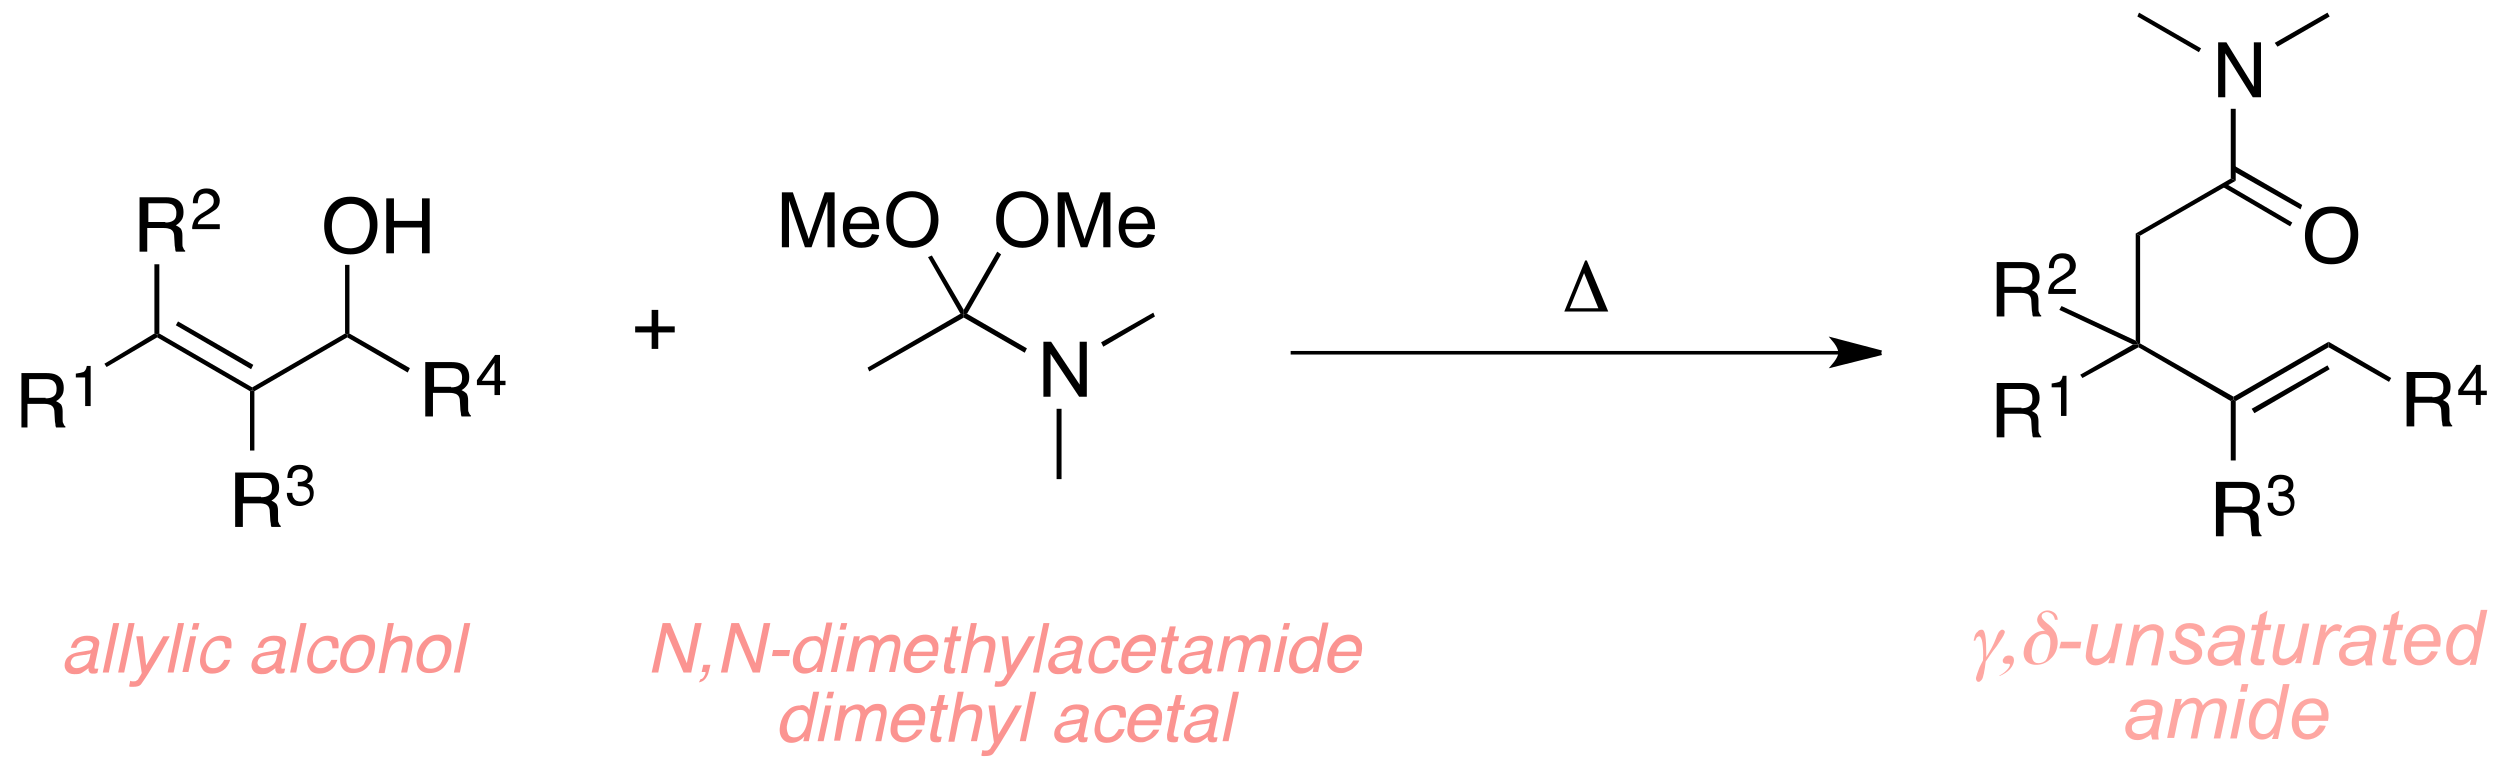 <?xml version="1.0" encoding="utf-8"?>
<!-- Generator: Adobe Illustrator 15.1.0, SVG Export Plug-In . SVG Version: 6.00 Build 0)  -->
<!DOCTYPE svg PUBLIC "-//W3C//DTD SVG 1.1//EN" "http://www.w3.org/Graphics/SVG/1.1/DTD/svg11.dtd">
<svg version="1.1" id="Layer_1" xmlns="http://www.w3.org/2000/svg" xmlns:xlink="http://www.w3.org/1999/xlink" x="0px" y="0px"
	 width="455px" height="139px" viewBox="0 0 455 139" style="enable-background:new 0 0 455 139;" xml:space="preserve">
<style type="text/css">
<![CDATA[
	.st0{clip-path:url(#SVGID_2_);}
	.st1{clip-path:url(#SVGID_4_);}
	.st2{fill:#FB9491;}
	.st3{fill:#FEA7A2;}
	.st4{clip-path:url(#SVGID_4_);fill:none;stroke:#000000;stroke-width:0.85;stroke-miterlimit:10;}
	.st5{clip-path:url(#SVGID_4_);fill:#FEA7A2;}
	.st6{clip-path:url(#SVGID_4_);fill:none;stroke:#000000;stroke-width:0.65;stroke-miterlimit:10;}
]]>
</style>
<g>
	<defs>
		<rect id="SVGID_1_" width="455" height="139"/>
	</defs>
	<clipPath id="SVGID_2_">
		<use xlink:href="#SVGID_1_"  style="overflow:visible;"/>
	</clipPath>
	<g class="st0">
		<defs>
			<rect id="SVGID_3_" width="455" height="139"/>
		</defs>
		<clipPath id="SVGID_4_">
			<use xlink:href="#SVGID_3_"  style="overflow:visible;"/>
		</clipPath>
		<g class="st1">
			<path class="st2" d="M16.1,118.4c0.3,0,0.5-0.1,0.6-0.3c0.1-0.1,0.1-0.2,0.2-0.4c0.1-0.4,0-0.6-0.2-0.8c-0.2-0.2-0.6-0.3-1.1-0.3
				c-0.6,0-1,0.2-1.3,0.5c-0.2,0.2-0.3,0.4-0.4,0.8h-1c0.2-0.8,0.6-1.4,1.1-1.7s1.2-0.5,1.8-0.5c0.8,0,1.4,0.1,1.8,0.4
				s0.6,0.7,0.4,1.4l-0.8,3.8c0,0.1,0,0.2,0,0.3c0,0.1,0.1,0.1,0.3,0.1c0,0,0.1,0,0.2,0s0.1,0,0.2,0l-0.2,0.8
				c-0.2,0-0.3,0.1-0.4,0.1c-0.1,0-0.2,0-0.4,0c-0.4,0-0.6-0.1-0.7-0.4c-0.1-0.1-0.1-0.3-0.1-0.6c-0.3,0.3-0.7,0.5-1.1,0.8
				s-0.9,0.3-1.5,0.3c-0.6,0-1.1-0.2-1.4-0.6c-0.3-0.4-0.4-0.8-0.3-1.4c0.1-0.6,0.4-1.1,0.9-1.4c0.4-0.3,1-0.5,1.6-0.6L16.1,118.4z
				 M13.9,121.6c0.4,0,0.8-0.1,1.2-0.3c0.7-0.3,1.1-0.8,1.2-1.5l0.2-0.9c-0.2,0.1-0.3,0.2-0.6,0.2c-0.2,0.1-0.4,0.1-0.6,0.1
				l-0.7,0.1c-0.4,0.1-0.7,0.1-1,0.2c-0.4,0.2-0.6,0.5-0.7,0.9c-0.1,0.3,0,0.6,0.2,0.8C13.3,121.5,13.6,121.6,13.9,121.6z"/>
			<path class="st2" d="M20.6,113.4h1.1l-1.9,9h-1.1L20.6,113.4z"/>
			<path class="st2" d="M23.4,113.4h1.1l-1.9,9h-1.1L23.4,113.4z"/>
			<path class="st2" d="M29.7,115.8h1.2c-0.2,0.4-0.8,1.4-1.6,2.9c-0.6,1.1-1.2,2-1.6,2.7c-1,1.7-1.7,2.7-2,3.1s-0.8,0.5-1.5,0.5
				c-0.2,0-0.3,0-0.4,0c-0.1,0-0.2,0-0.3-0.1l0.2-1c0.2,0.1,0.3,0.1,0.4,0.1c0.1,0,0.2,0,0.2,0c0.2,0,0.4,0,0.5-0.1s0.2-0.1,0.3-0.2
				c0,0,0.1-0.2,0.3-0.5c0.2-0.3,0.3-0.5,0.4-0.7l-1-6.7h1.2l0.6,5.3L29.7,115.8z"/>
			<path class="st2" d="M32.4,113.4h1.1l-1.9,9h-1.1L32.4,113.4z"/>
			<path class="st2" d="M34.6,115.8h1.1l-1.4,6.5h-1.1L34.6,115.8z M35.2,113.4h1.1l-0.3,1.2h-1.1L35.2,113.4z"/>
			<path class="st2" d="M42.1,118H41c0-0.4-0.1-0.7-0.2-1s-0.5-0.4-1-0.4c-0.7,0-1.3,0.3-1.7,1c-0.3,0.4-0.5,1-0.6,1.6
				c-0.1,0.7-0.1,1.2,0.1,1.7c0.2,0.4,0.6,0.7,1.2,0.7c0.5,0,0.8-0.1,1.2-0.4c0.3-0.3,0.6-0.7,0.8-1.1h1.1c-0.3,0.9-0.7,1.5-1.3,1.9
				c-0.6,0.4-1.2,0.6-2,0.6c-0.9,0-1.5-0.3-1.8-0.9c-0.4-0.6-0.5-1.4-0.3-2.3c0.2-1.1,0.7-2,1.4-2.7s1.5-1,2.3-1
				c0.7,0,1.3,0.2,1.7,0.5C42.1,116.5,42.2,117.1,42.1,118z"/>
			<path class="st2" d="M50.1,118.4c0.3,0,0.5-0.1,0.6-0.3c0.1-0.1,0.1-0.2,0.2-0.4c0.1-0.4,0-0.6-0.2-0.8c-0.2-0.2-0.6-0.3-1.1-0.3
				c-0.6,0-1,0.2-1.3,0.5c-0.2,0.2-0.3,0.4-0.4,0.8h-1c0.2-0.8,0.6-1.4,1.1-1.7s1.2-0.5,1.8-0.5c0.8,0,1.4,0.1,1.8,0.4
				s0.6,0.7,0.4,1.4l-0.8,3.8c0,0.1,0,0.2,0,0.3c0,0.1,0.1,0.1,0.3,0.1c0,0,0.1,0,0.2,0s0.1,0,0.2,0l-0.2,0.8
				c-0.2,0-0.3,0.1-0.4,0.1c-0.1,0-0.2,0-0.4,0c-0.4,0-0.6-0.1-0.7-0.4c-0.1-0.1-0.1-0.3-0.1-0.6c-0.3,0.3-0.7,0.5-1.1,0.8
				s-0.9,0.3-1.5,0.3c-0.6,0-1.1-0.2-1.4-0.6c-0.3-0.4-0.4-0.8-0.3-1.4c0.1-0.6,0.4-1.1,0.9-1.4c0.4-0.3,1-0.5,1.6-0.6L50.1,118.4z
				 M47.9,121.6c0.4,0,0.8-0.1,1.2-0.3c0.7-0.3,1.1-0.8,1.2-1.5l0.2-0.9c-0.2,0.1-0.3,0.2-0.6,0.2c-0.2,0.1-0.4,0.1-0.6,0.1
				l-0.7,0.1c-0.4,0.1-0.7,0.1-1,0.2c-0.4,0.2-0.6,0.5-0.7,0.9c-0.1,0.3,0,0.6,0.2,0.8C47.4,121.5,47.6,121.6,47.9,121.6z"/>
			<path class="st2" d="M54.7,113.4h1.1l-1.9,9h-1.1L54.7,113.4z"/>
			<path class="st2" d="M61.6,118h-1.1c0-0.4-0.1-0.7-0.2-1s-0.5-0.4-1-0.4c-0.7,0-1.3,0.3-1.7,1c-0.3,0.4-0.5,1-0.6,1.6
				c-0.1,0.7-0.1,1.2,0.1,1.7c0.2,0.4,0.6,0.7,1.2,0.7c0.5,0,0.8-0.1,1.2-0.4c0.3-0.3,0.6-0.7,0.8-1.1h1.1c-0.3,0.9-0.7,1.5-1.3,1.9
				c-0.6,0.4-1.2,0.6-2,0.6c-0.9,0-1.5-0.3-1.8-0.9c-0.4-0.6-0.5-1.4-0.3-2.3c0.2-1.1,0.7-2,1.4-2.7s1.5-1,2.3-1
				c0.7,0,1.3,0.2,1.7,0.5C61.5,116.5,61.7,117.1,61.6,118z"/>
			<path class="st2" d="M68.1,118.9c-0.2,1.1-0.7,1.9-1.3,2.6c-0.7,0.7-1.5,1-2.6,1c-0.9,0-1.5-0.3-1.9-0.9
				c-0.4-0.6-0.5-1.4-0.3-2.5c0.2-1.1,0.7-2,1.4-2.6c0.7-0.7,1.5-1,2.5-1c0.8,0,1.5,0.3,2,0.8S68.3,117.9,68.1,118.9z M67,119
				c0.1-0.6,0.1-1.1,0-1.5c-0.2-0.6-0.7-0.9-1.4-0.9c-0.7,0-1.2,0.3-1.6,0.8s-0.7,1.1-0.9,1.9c-0.1,0.7-0.1,1.3,0.1,1.7
				c0.2,0.5,0.6,0.7,1.3,0.7c0.7,0,1.3-0.3,1.7-0.8C66.5,120.3,66.8,119.6,67,119z"/>
			<path class="st2" d="M70.6,113.4h1.1l-0.7,3.3c0.3-0.3,0.6-0.6,0.9-0.7c0.4-0.2,0.9-0.3,1.4-0.3c0.9,0,1.5,0.3,1.7,1
				c0.1,0.4,0.1,0.9,0,1.5l-0.9,4.2h-1.1l0.9-4.1c0.1-0.5,0.1-0.8,0-1.1c-0.1-0.4-0.5-0.5-1-0.5c-0.5,0-0.9,0.2-1.3,0.5
				c-0.4,0.3-0.7,0.9-0.9,1.8l-0.7,3.5h-1.1L70.6,113.4z"/>
			<path class="st2" d="M82,118.9c-0.2,1.1-0.7,1.9-1.3,2.6c-0.7,0.7-1.5,1-2.6,1c-0.9,0-1.5-0.3-1.9-0.9c-0.4-0.6-0.5-1.4-0.3-2.5
				c0.2-1.1,0.7-2,1.4-2.6c0.7-0.7,1.5-1,2.5-1c0.8,0,1.5,0.3,2,0.8S82.2,117.9,82,118.9z M80.9,119c0.1-0.6,0.1-1.1,0-1.5
				c-0.2-0.6-0.7-0.9-1.4-0.9c-0.7,0-1.2,0.3-1.6,0.8s-0.7,1.1-0.9,1.9c-0.1,0.7-0.1,1.3,0.1,1.7c0.2,0.5,0.6,0.7,1.3,0.7
				c0.7,0,1.3-0.3,1.7-0.8C80.5,120.3,80.7,119.6,80.9,119z"/>
			<path class="st2" d="M84.5,113.4h1.1l-1.9,9h-1.1L84.5,113.4z"/>
		</g>
		<path class="st5" d="M360.9,120.2c0.1-1.3,0-2.4-0.1-3.2c-0.1-0.8-0.4-1.2-0.6-1.2c-0.1,0-0.3,0.1-0.4,0.2
			c-0.1,0.1-0.2,0.3-0.3,0.6h-0.3l0.1-0.4c0.1-0.6,0.3-1,0.6-1.2c0.2-0.3,0.5-0.4,0.8-0.4c0.6,0,0.8,1.5,0.8,4.4l0,0.6
			c0.7-1.1,1.3-2.2,1.8-3.5c0.1-0.2,0.1-0.3,0.1-0.3c0.2-0.4,0.3-0.7,0.5-0.9c0.2-0.2,0.3-0.3,0.5-0.3c0.2,0,0.3,0.1,0.4,0.2
			c0.1,0.1,0.1,0.3,0,0.5c-0.1,0.4-0.6,1.1-1.4,2.3c-0.9,1.1-1.5,2.1-2,2.8c-0.1,0.5-0.1,1-0.2,1.4c-0.1,0.4-0.1,0.8-0.2,1
			c-0.1,0.5-0.2,0.8-0.4,1s-0.3,0.3-0.5,0.3c-0.2,0-0.3-0.1-0.4-0.3c-0.1-0.2-0.1-0.4,0-0.7s0.2-0.7,0.4-1.2
			C360.3,121.3,360.6,120.8,360.9,120.2z"/>
		<g class="st1">
			<path class="st3" d="M363.8,123c0.6-0.3,1-0.6,1.4-1c0.3-0.3,0.5-0.6,0.6-0.9c0-0.1,0-0.2,0-0.2c0,0-0.1-0.1-0.2-0.1
				c0,0-0.1,0-0.2,0c-0.1,0-0.2,0-0.3,0c-0.2,0-0.4-0.1-0.5-0.2c-0.1-0.1-0.1-0.3-0.1-0.5c0.1-0.2,0.2-0.4,0.4-0.6
				c0.2-0.1,0.4-0.2,0.7-0.2c0.4,0,0.6,0.1,0.8,0.3c0.1,0.2,0.2,0.5,0.1,0.9c-0.1,0.5-0.4,1-0.8,1.4c-0.4,0.4-1,0.8-1.7,1.1
				L363.8,123z"/>
		</g>
		<path class="st5" d="M372.4,115l-0.1-0.1c-1.2-0.9-1.7-1.7-1.5-2.4c0.1-0.4,0.3-0.7,0.7-1c0.4-0.3,0.8-0.4,1.2-0.4
			c0.5,0,0.9,0.2,1.3,0.5c0.3,0.3,0.5,0.7,0.5,1.2H374c-0.1-0.4-0.2-0.7-0.5-1c-0.3-0.2-0.6-0.4-1-0.4c-0.2,0-0.4,0.1-0.6,0.2
			s-0.3,0.3-0.3,0.4c-0.1,0.4,0.2,0.8,0.8,1.3c0.2,0.2,0.4,0.3,0.5,0.4c0.7,0.6,1.2,1.2,1.4,1.9c0.2,0.7,0.3,1.4,0.1,2.2
			c-0.2,1-0.7,1.7-1.4,2.3c-0.7,0.6-1.5,0.9-2.4,0.9c-0.9,0-1.5-0.3-1.9-0.8c-0.4-0.6-0.5-1.3-0.3-2.2c0.2-0.9,0.7-1.7,1.4-2.3
			c0.7-0.6,1.4-0.9,2.3-0.9c0.1,0,0.1,0,0.2,0C372.3,115,372.4,115,372.4,115z M373,118.4c0.2-0.9,0.2-1.7,0.1-2.2
			c-0.2-0.6-0.6-0.8-1.1-0.8c-0.5,0-0.9,0.2-1.3,0.6c-0.4,0.4-0.6,1-0.8,1.7c-0.2,0.9-0.2,1.6,0,2.2c0.2,0.6,0.6,0.8,1.1,0.8
			c0.5,0,1-0.2,1.3-0.5S372.8,119.2,373,118.4z"/>
		<g class="st1">
			<path class="st3" d="M374.8,118l0.3-1.2h3.7l-0.2,1.2H374.8z"/>
			<path class="st3" d="M384.1,119.6c-0.9,1-1.8,1.5-2.7,1.5c-0.6,0-1-0.2-1.3-0.5c-0.3-0.3-0.5-0.7-0.5-1.2c0-0.3,0.1-0.8,0.2-1.6
				l0.9-4.2h1.2l-1,4.6c-0.1,0.4-0.1,0.7-0.1,0.9c0,0.3,0.1,0.5,0.2,0.6c0.2,0.2,0.4,0.2,0.7,0.2c0.3,0,0.7-0.1,1-0.3
				c0.3-0.2,0.6-0.4,0.8-0.7s0.4-0.6,0.6-1c0.1-0.2,0.2-0.7,0.3-1.3l0.7-3.1h1.2l-1.5,7.2h-1.1L384.1,119.6z"/>
			<path class="st3" d="M386.9,120.9l1.5-7.2h1.1l-0.3,1.3c0.5-0.5,0.9-0.9,1.4-1.1c0.4-0.2,0.9-0.3,1.3-0.3c0.6,0,1,0.2,1.4,0.5
				s0.5,0.7,0.5,1.3c0,0.3-0.1,0.7-0.2,1.3l-0.9,4.4h-1.2l1-4.6c0.1-0.4,0.1-0.8,0.1-1c0-0.2-0.1-0.4-0.2-0.6
				c-0.2-0.1-0.4-0.2-0.7-0.2c-0.6,0-1.2,0.2-1.7,0.7s-0.9,1.2-1.1,2.3l-0.7,3.4H386.9z"/>
			<path class="st3" d="M394.8,118.5l1.2-0.1c0,0.4,0.1,0.7,0.2,0.9c0.1,0.2,0.3,0.5,0.6,0.6c0.3,0.2,0.6,0.2,1,0.2
				c0.5,0,1-0.1,1.2-0.3c0.3-0.2,0.4-0.5,0.4-0.8c0-0.2-0.1-0.4-0.2-0.6c-0.2-0.2-0.6-0.4-1.2-0.7c-0.6-0.3-1.1-0.5-1.2-0.6
				c-0.3-0.2-0.5-0.4-0.7-0.7c-0.2-0.3-0.2-0.5-0.2-0.9c0-0.6,0.2-1.1,0.7-1.5c0.5-0.4,1.1-0.6,1.9-0.6c0.9,0,1.6,0.2,2.1,0.6
				c0.5,0.4,0.7,1,0.7,1.7l-1.2,0.1c0-0.4-0.2-0.8-0.5-1c-0.3-0.3-0.7-0.4-1.2-0.4c-0.4,0-0.8,0.1-1,0.3c-0.2,0.2-0.4,0.4-0.4,0.6
				c0,0.2,0.1,0.4,0.3,0.6c0.1,0.1,0.5,0.3,1.1,0.5c0.9,0.4,1.5,0.7,1.8,1c0.4,0.4,0.6,0.8,0.6,1.4c0,0.4-0.1,0.7-0.3,1.1
				c-0.2,0.3-0.6,0.6-1,0.8c-0.5,0.2-1,0.3-1.6,0.3c-0.8,0-1.5-0.2-2.1-0.6C395,120.1,394.8,119.4,394.8,118.5z"/>
			<path class="st3" d="M406.5,120.1c-0.4,0.4-0.8,0.6-1.2,0.8c-0.4,0.2-0.8,0.3-1.3,0.3c-0.7,0-1.2-0.2-1.6-0.6
				c-0.4-0.4-0.6-0.9-0.6-1.5c0-0.4,0.1-0.8,0.3-1.1c0.2-0.3,0.4-0.6,0.7-0.7c0.3-0.2,0.7-0.3,1.1-0.4c0.3-0.1,0.8-0.1,1.6-0.1
				c0.8,0,1.3-0.1,1.7-0.2c0.1-0.3,0.1-0.6,0.1-0.8c0-0.3-0.1-0.5-0.3-0.7c-0.3-0.2-0.7-0.3-1.2-0.3c-0.5,0-0.9,0.1-1.3,0.3
				s-0.6,0.6-0.7,1l-1.2-0.1c0.3-0.7,0.7-1.3,1.2-1.6c0.6-0.4,1.2-0.6,2.1-0.6c0.9,0,1.6,0.2,2.1,0.6c0.4,0.3,0.6,0.7,0.6,1.2
				c0,0.4-0.1,0.8-0.2,1.3l-0.4,1.8c-0.1,0.6-0.2,1-0.2,1.4c0,0.2,0,0.6,0.1,1h-1.2C406.6,120.7,406.5,120.4,406.5,120.1z
				 M406.9,117.3c-0.2,0.1-0.4,0.1-0.6,0.2c-0.2,0-0.5,0.1-1,0.1c-0.7,0.1-1.2,0.1-1.5,0.2c-0.3,0.1-0.5,0.3-0.7,0.5
				c-0.1,0.2-0.2,0.4-0.2,0.7c0,0.3,0.1,0.6,0.4,0.8c0.2,0.2,0.6,0.3,1,0.3c0.4,0,0.8-0.1,1.2-0.3s0.7-0.5,0.9-0.9
				S406.8,118,406.9,117.3z"/>
			<path class="st3" d="M412.2,120l-0.2,1c-0.3,0.1-0.6,0.1-0.9,0.1c-0.5,0-0.9-0.1-1.2-0.4c-0.2-0.2-0.3-0.4-0.3-0.7
				c0-0.2,0.1-0.5,0.2-1.1l0.9-4.2h-1l0.2-1h1l0.4-1.8l1.4-0.8l-0.5,2.6h1.2l-0.2,1H412l-0.8,4c-0.1,0.5-0.2,0.8-0.2,0.9
				c0,0.1,0,0.3,0.1,0.3c0.1,0.1,0.2,0.1,0.4,0.1C411.8,120,412,120,412.2,120z"/>
			<path class="st3" d="M418.1,119.6c-0.9,1-1.7,1.5-2.7,1.5c-0.6,0-1-0.2-1.3-0.5c-0.3-0.3-0.5-0.7-0.5-1.2c0-0.3,0.1-0.8,0.2-1.6
				l0.9-4.2h1.2l-1,4.6c-0.1,0.4-0.1,0.7-0.1,0.9c0,0.3,0.1,0.5,0.2,0.6c0.2,0.2,0.4,0.2,0.7,0.2c0.3,0,0.7-0.1,1-0.3
				c0.3-0.2,0.6-0.4,0.8-0.7c0.2-0.3,0.4-0.6,0.6-1c0.1-0.2,0.2-0.7,0.3-1.3l0.7-3.1h1.2l-1.5,7.2h-1.1L418.1,119.6z"/>
			<path class="st3" d="M420.9,120.9l1.5-7.2h1.1l-0.3,1.5c0.4-0.6,0.7-1,1.1-1.2c0.4-0.3,0.7-0.4,1.1-0.4c0.2,0,0.5,0.1,0.9,0.3
				l-0.5,1.1c-0.2-0.2-0.4-0.2-0.7-0.2c-0.4,0-0.9,0.2-1.3,0.7c-0.5,0.5-0.8,1.3-1.1,2.6l-0.6,2.9H420.9z"/>
			<path class="st3" d="M430.4,120.1c-0.4,0.4-0.8,0.6-1.2,0.8c-0.4,0.2-0.8,0.3-1.3,0.3c-0.7,0-1.2-0.2-1.6-0.6
				c-0.4-0.4-0.6-0.9-0.6-1.5c0-0.4,0.1-0.8,0.3-1.1c0.2-0.3,0.4-0.6,0.7-0.7c0.3-0.2,0.7-0.3,1.1-0.4c0.3-0.1,0.8-0.1,1.6-0.1
				c0.8,0,1.3-0.1,1.7-0.2c0.1-0.3,0.1-0.6,0.1-0.8c0-0.3-0.1-0.5-0.3-0.7c-0.3-0.2-0.7-0.3-1.2-0.3c-0.5,0-0.9,0.1-1.3,0.3
				s-0.6,0.6-0.7,1l-1.2-0.1c0.3-0.7,0.7-1.3,1.2-1.6c0.5-0.4,1.2-0.6,2.1-0.6c0.9,0,1.6,0.2,2.1,0.6c0.4,0.3,0.6,0.7,0.6,1.2
				c0,0.4-0.1,0.8-0.2,1.3l-0.4,1.8c-0.1,0.6-0.2,1-0.2,1.4c0,0.2,0,0.6,0.1,1h-1.2C430.5,120.7,430.5,120.4,430.4,120.1z
				 M430.9,117.3c-0.2,0.1-0.4,0.1-0.6,0.2c-0.2,0-0.5,0.1-1,0.1c-0.7,0.1-1.2,0.1-1.5,0.2c-0.3,0.1-0.5,0.3-0.7,0.5
				c-0.2,0.2-0.2,0.4-0.2,0.7c0,0.3,0.1,0.6,0.4,0.8s0.6,0.3,1,0.3c0.4,0,0.8-0.1,1.2-0.3c0.4-0.2,0.7-0.5,0.9-0.9
				C430.6,118.6,430.8,118,430.9,117.3z"/>
			<path class="st3" d="M436.2,120l-0.2,1c-0.3,0.1-0.6,0.1-0.9,0.1c-0.5,0-0.9-0.1-1.2-0.4c-0.2-0.2-0.3-0.4-0.3-0.7
				c0-0.2,0.1-0.5,0.2-1.1l0.9-4.2h-1l0.2-1h1l0.4-1.8l1.4-0.8l-0.5,2.6h1.2l-0.2,1h-1.2l-0.8,4c-0.1,0.5-0.2,0.8-0.2,0.9
				c0,0.1,0,0.3,0.1,0.3c0.1,0.1,0.2,0.1,0.4,0.1C435.7,120,436,120,436.2,120z"/>
			<path class="st3" d="M442.5,118.5l1.2,0.1c-0.2,0.6-0.6,1.2-1.2,1.7c-0.6,0.5-1.4,0.8-2.2,0.8c-0.5,0-1-0.1-1.5-0.4
				c-0.4-0.2-0.8-0.6-1-1.1c-0.2-0.5-0.3-1-0.3-1.6c0-0.8,0.2-1.6,0.5-2.3c0.4-0.7,0.8-1.3,1.4-1.6c0.6-0.4,1.2-0.5,1.9-0.5
				c0.9,0,1.5,0.3,2.1,0.8c0.5,0.5,0.8,1.3,0.8,2.2c0,0.4,0,0.7-0.1,1.1h-5.3c0,0.1,0,0.3,0,0.4c0,0.7,0.2,1.2,0.5,1.5
				c0.3,0.4,0.7,0.5,1.1,0.5c0.4,0,0.8-0.1,1.2-0.4C441.9,119.4,442.2,119,442.5,118.5z M438.9,116.7h4c0-0.1,0-0.2,0-0.3
				c0-0.6-0.2-1.1-0.5-1.4c-0.3-0.3-0.7-0.5-1.2-0.5c-0.5,0-1,0.2-1.4,0.5C439.4,115.4,439.1,116,438.9,116.7z"/>
			<path class="st3" d="M449.8,119.9c-0.7,0.8-1.4,1.2-2.2,1.2c-0.7,0-1.3-0.3-1.7-0.8s-0.7-1.2-0.7-2.2c0-0.9,0.2-1.7,0.5-2.4
				c0.4-0.7,0.8-1.3,1.4-1.6c0.5-0.4,1.1-0.5,1.6-0.5c0.9,0,1.6,0.4,2,1.3l0.8-3.9h1.2l-2.1,10h-1.1L449.8,119.9z M446.4,117.9
				c0,0.5,0,0.9,0.1,1.2c0.1,0.3,0.3,0.5,0.5,0.7s0.5,0.3,0.9,0.3c0.6,0,1.1-0.3,1.5-0.9c0.6-0.8,0.9-1.7,0.9-2.9
				c0-0.6-0.2-1-0.4-1.3c-0.3-0.3-0.7-0.5-1.1-0.5c-0.3,0-0.6,0.1-0.8,0.2c-0.2,0.1-0.5,0.4-0.7,0.7s-0.4,0.7-0.6,1.2
				C446.5,117.1,446.4,117.6,446.4,117.9z"/>
		</g>
		<g class="st1">
			<path class="st3" d="M391.5,133.6c-0.4,0.4-0.8,0.6-1.2,0.8c-0.4,0.2-0.8,0.3-1.3,0.3c-0.7,0-1.2-0.2-1.6-0.6
				c-0.4-0.4-0.6-0.9-0.6-1.5c0-0.4,0.1-0.8,0.3-1.1c0.2-0.3,0.4-0.6,0.7-0.7c0.3-0.2,0.7-0.3,1.1-0.4c0.3-0.1,0.8-0.1,1.6-0.1
				c0.8,0,1.3-0.1,1.7-0.2c0.1-0.3,0.1-0.6,0.1-0.8c0-0.3-0.1-0.5-0.3-0.7c-0.3-0.2-0.7-0.3-1.2-0.3c-0.5,0-0.9,0.1-1.3,0.3
				s-0.6,0.6-0.7,1l-1.2-0.1c0.3-0.7,0.7-1.3,1.2-1.6c0.5-0.4,1.2-0.6,2.1-0.6c0.9,0,1.6,0.2,2.1,0.6c0.4,0.3,0.6,0.7,0.6,1.2
				c0,0.4-0.1,0.8-0.2,1.3l-0.4,1.8c-0.1,0.6-0.2,1-0.2,1.4c0,0.2,0,0.6,0.1,1h-1.2C391.6,134.2,391.5,133.9,391.5,133.6z
				 M392,130.8c-0.2,0.1-0.4,0.1-0.6,0.2c-0.2,0-0.5,0.1-1,0.1c-0.7,0.1-1.2,0.1-1.5,0.2c-0.3,0.1-0.5,0.3-0.7,0.5
				c-0.2,0.2-0.2,0.4-0.2,0.7c0,0.3,0.1,0.6,0.4,0.8s0.6,0.3,1,0.3c0.4,0,0.8-0.1,1.2-0.3c0.4-0.2,0.7-0.5,0.9-0.9
				C391.7,132.1,391.8,131.5,392,130.8z"/>
			<path class="st3" d="M394.4,134.4l1.5-7.2h1.2l-0.3,1.2c0.5-0.5,0.9-0.9,1.2-1.1c0.4-0.2,0.8-0.3,1.2-0.3c0.4,0,0.8,0.1,1.1,0.4
				s0.5,0.6,0.6,1c0.4-0.5,0.8-0.8,1.2-1c0.4-0.2,0.8-0.3,1.3-0.3c0.6,0,1.1,0.1,1.4,0.4s0.5,0.7,0.5,1.2c0,0.2-0.1,0.6-0.2,1.1
				l-1,4.6h-1.2l1-4.8c0.1-0.4,0.1-0.7,0.1-0.8c0-0.2-0.1-0.4-0.2-0.6s-0.4-0.2-0.6-0.2c-0.4,0-0.7,0.1-1.1,0.3s-0.7,0.5-0.9,0.9
				c-0.2,0.4-0.4,0.9-0.6,1.7l-0.7,3.5h-1.2l1-4.9c0.1-0.3,0.1-0.6,0.1-0.7c0-0.2-0.1-0.4-0.2-0.6c-0.1-0.1-0.3-0.2-0.6-0.2
				c-0.3,0-0.7,0.1-1.1,0.3s-0.7,0.5-0.9,0.9c-0.2,0.4-0.4,1-0.6,1.7l-0.7,3.4H394.4z"/>
			<path class="st3" d="M405.9,134.4l1.5-7.2h1.2l-1.5,7.2H405.9z M407.7,125.9l0.3-1.4h1.2l-0.3,1.4H407.7z"/>
			<path class="st3" d="M413.9,133.4c-0.7,0.8-1.4,1.2-2.2,1.2c-0.7,0-1.3-0.3-1.7-0.8c-0.5-0.5-0.7-1.2-0.7-2.2
				c0-0.9,0.2-1.7,0.5-2.4c0.4-0.7,0.8-1.3,1.3-1.6c0.5-0.4,1.1-0.5,1.6-0.5c0.9,0,1.6,0.4,2,1.3l0.8-3.9h1.2l-2.1,10h-1.1
				L413.9,133.4z M410.5,131.4c0,0.5,0,0.9,0.1,1.2c0.1,0.3,0.3,0.5,0.5,0.7s0.5,0.3,0.9,0.3c0.6,0,1.1-0.3,1.5-0.9
				c0.6-0.8,0.9-1.7,0.9-2.9c0-0.6-0.1-1-0.4-1.3c-0.3-0.3-0.7-0.5-1.1-0.5c-0.3,0-0.6,0.1-0.8,0.2c-0.2,0.1-0.5,0.4-0.7,0.7
				c-0.2,0.3-0.4,0.7-0.6,1.2C410.6,130.6,410.5,131.1,410.5,131.4z"/>
			<path class="st3" d="M422.1,132l1.2,0.1c-0.2,0.6-0.6,1.2-1.2,1.7c-0.6,0.5-1.4,0.8-2.2,0.8c-0.5,0-1-0.1-1.5-0.4
				c-0.4-0.2-0.8-0.6-1-1.1c-0.2-0.5-0.3-1-0.3-1.6c0-0.8,0.2-1.6,0.5-2.3c0.4-0.7,0.8-1.3,1.4-1.6c0.6-0.4,1.2-0.5,1.9-0.5
				c0.9,0,1.5,0.3,2.1,0.8c0.5,0.5,0.8,1.3,0.8,2.2c0,0.4,0,0.7-0.1,1.1h-5.3c0,0.1,0,0.3,0,0.4c0,0.7,0.2,1.2,0.5,1.5
				c0.3,0.4,0.7,0.5,1.1,0.5c0.4,0,0.8-0.1,1.2-0.4C421.5,132.9,421.8,132.5,422.1,132z M418.5,130.2h4c0-0.1,0-0.2,0-0.3
				c0-0.6-0.2-1.1-0.5-1.4s-0.7-0.5-1.2-0.5c-0.5,0-1,0.2-1.4,0.5C419,128.9,418.7,129.5,418.5,130.2z"/>
		</g>
		<line class="st6" x1="335.1" y1="64.2" x2="234.9" y2="64.2"/>
		<path class="st1" d="M342.4,64.2l-8.4,2.1c0,0,1-1.2,1-2.1c0-1-1-2.2-1-2.2L342.4,64.2"/>
		<path class="st4" d="M342.4,64.2l-8.4,2.1c0,0,1-1.2,1-2.1c0-1-1-2.2-1-2.2L342.4,64.2"/>
		<g class="st1">
			<path d="M67.7,37.5c0.7,0.9,1,2,1,3.4c0,1.5-0.4,2.7-1.1,3.7c-0.9,1.2-2.2,1.7-3.8,1.7c-1.5,0-2.7-0.5-3.6-1.5
				c-0.8-1-1.2-2.2-1.2-3.7c0-1.3,0.3-2.5,1-3.5c0.9-1.2,2.1-1.8,3.8-1.8C65.5,35.8,66.8,36.4,67.7,37.5z M66.5,43.9
				c0.5-0.9,0.8-1.8,0.8-2.9c0-1.2-0.3-2.1-0.9-2.8c-0.6-0.7-1.5-1.1-2.5-1.1c-1,0-1.9,0.4-2.5,1.1c-0.7,0.7-1,1.8-1,3.1
				c0,1.1,0.3,2,0.8,2.8c0.6,0.8,1.5,1.1,2.7,1.1C65.1,45.1,65.9,44.7,66.5,43.9z"/>
			<path d="M70.3,36.1h1.4v4.1h5.1v-4.1h1.4v10h-1.4v-4.7h-5.1v4.7h-1.4V36.1z"/>
		</g>
		<polygon class="st1" points="45.9,70.5 45.9,71 45.5,71.2 28.6,61.4 28.6,60.9 29,60.7 		"/>
		<polygon class="st1" points="46.1,66.4 45.7,67.2 32,59.2 32.4,58.5 		"/>
		<polygon class="st1" points="62.8,48.2 63.6,48.2 63.6,60.7 63.2,60.9 62.8,60.7 		"/>
		<g class="st1">
			<path d="M428.2,39.3c0.7,0.9,1,2,1,3.4c0,1.5-0.4,2.7-1.1,3.7c-0.9,1.2-2.2,1.7-3.8,1.7c-1.5,0-2.7-0.5-3.6-1.5
				c-0.8-1-1.2-2.2-1.2-3.7c0-1.3,0.3-2.5,1-3.5c0.9-1.2,2.1-1.8,3.8-1.8C426.1,37.6,427.4,38.1,428.2,39.3z M427,45.6
				c0.5-0.9,0.8-1.8,0.8-2.9c0-1.2-0.3-2.1-0.9-2.8c-0.6-0.7-1.5-1.1-2.5-1.1c-1,0-1.9,0.4-2.5,1.1c-0.7,0.7-1,1.8-1,3.1
				c0,1.1,0.3,2,0.8,2.8c0.6,0.8,1.5,1.1,2.7,1.1C425.6,46.9,426.5,46.5,427,45.6z"/>
		</g>
		<polygon class="st1" points="389.5,62.5 389.2,62.7 388.7,62 388.7,42.5 389.5,42.9 		"/>
		<polygon class="st1" points="406.5,72.2 406.5,72.7 406,73 389.2,63.2 389.2,62.7 389.5,62.5 		"/>
		<polygon class="st1" points="423.8,62.2 423.8,63.2 406.9,73 406.5,72.7 406.5,72.2 		"/>
		<polygon class="st1" points="423.6,66.5 424,67.2 410.3,75.2 409.8,74.4 		"/>
		<polygon class="st1" points="404.5,34 404.9,33.3 417.2,40.5 416.8,41.2 		"/>
		<polygon class="st1" points="406.2,31 406.7,30.2 419,37.3 418.7,38.1 		"/>
		<polygon class="st1" points="62.8,60.7 63.2,60.9 63.2,61.4 46.3,71.2 45.9,71 45.9,70.5 		"/>
		<polygon class="st1" points="174.8,57.1 175.4,57.2 175.4,57.8 158.2,67.6 157.9,66.9 		"/>
		<g class="st1">
			<path d="M189.9,72.2v-10h1.4l5.2,7.8v-7.8h1.3v10h-1.4l-5.2-7.8v7.8H189.9z"/>
		</g>
		<polygon class="st1" points="186.9,63.4 186.5,64.2 175.4,57.8 175.4,57.2 176,57.1 		"/>
		<g class="st1">
			<path d="M142.3,44.9V35h2l2.4,7c0.2,0.7,0.4,1.1,0.5,1.5c0.1-0.4,0.3-0.9,0.5-1.6l2.4-6.9h1.8v10h-1.3v-8.3l-2.9,8.3h-1.2
				l-2.9-8.5v8.5H142.3z"/>
			<path d="M158.7,42.6l1.3,0.2c-0.2,0.7-0.6,1.3-1.1,1.7c-0.5,0.4-1.2,0.6-2.1,0.6c-1.1,0-1.9-0.3-2.5-1c-0.6-0.6-0.9-1.6-0.9-2.7
				c0-1.2,0.3-2.2,0.9-2.8c0.6-0.7,1.4-1,2.4-1c1,0,1.8,0.3,2.4,1s0.9,1.6,0.9,2.8c0,0.1,0,0.2,0,0.3h-5.4c0,0.8,0.3,1.4,0.7,1.8
				s0.9,0.6,1.5,0.6c0.4,0,0.8-0.1,1.1-0.4C158.3,43.5,158.5,43.1,158.7,42.6z M154.7,40.7h4c-0.1-0.6-0.2-1.1-0.5-1.4
				c-0.4-0.5-0.9-0.7-1.5-0.7c-0.6,0-1,0.2-1.4,0.6C155,39.5,154.8,40,154.7,40.7z"/>
			<path d="M161.3,40.1c0-1.7,0.4-2.9,1.3-3.9c0.9-0.9,2-1.4,3.4-1.4c0.9,0,1.7,0.2,2.5,0.7c0.7,0.4,1.3,1.1,1.7,1.8
				c0.4,0.8,0.6,1.7,0.6,2.7c0,1-0.2,1.9-0.6,2.7c-0.4,0.8-1,1.4-1.7,1.8c-0.7,0.4-1.6,0.6-2.4,0.6c-0.9,0-1.8-0.2-2.5-0.7
				c-0.7-0.5-1.3-1.1-1.7-1.9C161.5,41.8,161.3,41,161.3,40.1z M162.6,40.1c0,1.2,0.3,2.1,1,2.8c0.6,0.7,1.5,1,2.4,1
				c1,0,1.8-0.3,2.4-1c0.6-0.7,1-1.7,1-3c0-0.8-0.1-1.5-0.4-2.1c-0.3-0.6-0.7-1.1-1.2-1.4c-0.5-0.3-1.1-0.5-1.8-0.5
				c-0.9,0-1.7,0.3-2.4,1C163,37.6,162.6,38.6,162.6,40.1z"/>
		</g>
		<polygon class="st1" points="168.9,46.8 169.6,46.5 175.4,56.4 175.4,57.2 174.8,57.1 		"/>
		<g class="st1">
			<path d="M181.3,40.1c0-1.7,0.4-2.9,1.3-3.9c0.9-0.9,2-1.4,3.4-1.4c0.9,0,1.7,0.2,2.5,0.7c0.7,0.4,1.3,1.1,1.7,1.8
				c0.4,0.8,0.6,1.7,0.6,2.7c0,1-0.2,1.9-0.6,2.7c-0.4,0.8-1,1.4-1.7,1.8c-0.7,0.4-1.6,0.6-2.4,0.6c-0.9,0-1.8-0.2-2.5-0.7
				c-0.7-0.5-1.3-1.1-1.7-1.9C181.5,41.8,181.3,41,181.3,40.1z M182.7,40.1c0,1.2,0.3,2.1,1,2.8c0.6,0.7,1.5,1,2.4,1
				c1,0,1.8-0.3,2.4-1c0.6-0.7,1-1.7,1-3c0-0.8-0.1-1.5-0.4-2.1c-0.3-0.6-0.7-1.1-1.2-1.4c-0.5-0.3-1.1-0.5-1.8-0.5
				c-0.9,0-1.7,0.3-2.4,1C183,37.6,182.7,38.6,182.7,40.1z"/>
			<path d="M192.5,44.9V35h2l2.4,7c0.2,0.7,0.4,1.1,0.5,1.5c0.1-0.4,0.3-0.9,0.5-1.6l2.4-6.9h1.8v10h-1.3v-8.3l-2.9,8.3h-1.2
				l-2.9-8.5v8.5H192.5z"/>
			<path d="M208.9,42.6l1.3,0.2c-0.2,0.7-0.6,1.3-1.1,1.7c-0.5,0.4-1.2,0.6-2.1,0.6c-1.1,0-1.9-0.3-2.5-1c-0.6-0.6-0.9-1.6-0.9-2.7
				c0-1.2,0.3-2.2,0.9-2.8c0.6-0.7,1.4-1,2.4-1c1,0,1.8,0.3,2.4,1s0.9,1.6,0.9,2.8c0,0.1,0,0.2,0,0.3h-5.4c0,0.8,0.3,1.4,0.7,1.8
				s0.9,0.6,1.5,0.6c0.4,0,0.8-0.1,1.1-0.4C208.5,43.5,208.7,43.1,208.9,42.6z M204.9,40.7h4c-0.1-0.6-0.2-1.1-0.5-1.4
				c-0.4-0.5-0.9-0.7-1.5-0.7c-0.6,0-1,0.2-1.4,0.6C205.1,39.5,204.9,40,204.9,40.7z"/>
		</g>
		<polygon class="st1" points="181.5,45.8 182.2,46.3 176,57.1 175.4,57.2 175.4,56.4 		"/>
		<g class="st1">
			<path class="st2" d="M120.6,113.4h1.4l3,7.3l1.5-7.3h1.2l-1.9,9h-1.4l-3.1-7.3l-1.5,7.3h-1.2L120.6,113.4z"/>
			<path class="st2" d="M127.5,123.6c0.3,0,0.5-0.2,0.7-0.6c0.1-0.2,0.2-0.4,0.2-0.5c0,0,0-0.1,0-0.1s0,0,0-0.1h-0.7l0.3-1.3h1.3
				l-0.3,1.2c-0.1,0.5-0.3,0.9-0.6,1.3c-0.3,0.4-0.7,0.6-1.2,0.7L127.5,123.6z"/>
			<path class="st2" d="M133.1,113.4h1.4l3,7.3l1.5-7.3h1.2l-1.9,9H137l-3.1-7.3l-1.5,7.3h-1.2L133.1,113.4z"/>
			<path class="st2" d="M140.7,118.3h3.1l-0.2,1.1h-3.1L140.7,118.3z"/>
			<path class="st2" d="M149.2,116c0.2,0.1,0.3,0.3,0.5,0.6l0.7-3.3h1.1l-1.9,9h-1l0.2-0.9c-0.3,0.4-0.7,0.7-1.1,0.9
				c-0.4,0.2-0.8,0.3-1.3,0.3c-0.7,0-1.3-0.3-1.7-0.9s-0.5-1.4-0.3-2.4c0.2-1,0.6-1.8,1.3-2.5c0.6-0.7,1.4-1,2.3-1
				C148.5,115.7,148.9,115.8,149.2,116z M147,121.6c0.5,0,1-0.2,1.4-0.7c0.4-0.4,0.7-1.1,0.9-1.9c0.2-0.8,0.1-1.4-0.1-1.8
				c-0.3-0.4-0.6-0.6-1.1-0.6c-0.6,0-1,0.2-1.5,0.6c-0.4,0.4-0.7,1-0.9,1.9c-0.2,0.7-0.1,1.3,0.1,1.8
				C145.9,121.4,146.3,121.6,147,121.6z"/>
			<path class="st2" d="M152.6,115.8h1.1l-1.4,6.5h-1.1L152.6,115.8z M153.1,113.4h1.1l-0.3,1.2h-1.1L153.1,113.4z"/>
			<path class="st2" d="M155.4,115.8h1.1l-0.2,0.9c0.3-0.3,0.6-0.6,0.9-0.7c0.4-0.2,0.9-0.4,1.3-0.4c0.5,0,0.9,0.1,1.2,0.4
				c0.1,0.1,0.3,0.4,0.3,0.6c0.3-0.4,0.7-0.6,1-0.8s0.8-0.3,1.2-0.3c0.9,0,1.4,0.3,1.6,1c0.1,0.3,0.1,0.8,0,1.4l-0.9,4.4h-1.1l1-4.5
				c0.1-0.4,0-0.7-0.1-0.9c-0.2-0.2-0.4-0.2-0.7-0.2c-0.4,0-0.8,0.1-1.2,0.4c-0.4,0.3-0.6,0.8-0.8,1.4l-0.8,3.8h-1.1l0.9-4.3
				c0.1-0.4,0.1-0.8,0-1c-0.1-0.3-0.4-0.5-0.8-0.5c-0.4,0-0.8,0.2-1.2,0.5c-0.4,0.3-0.7,0.9-0.9,1.7l-0.7,3.5H154L155.4,115.8z"/>
			<path class="st2" d="M170.6,116.8c0.2,0.3,0.2,0.7,0.2,1.2c0,0.3-0.1,0.8-0.2,1.4h-4.8c-0.1,0.7-0.1,1.2,0.1,1.6
				c0.2,0.4,0.6,0.6,1.2,0.6c0.6,0,1.1-0.2,1.5-0.6c0.2-0.2,0.4-0.5,0.6-0.8h1.1c-0.1,0.2-0.2,0.5-0.5,0.8c-0.2,0.3-0.5,0.5-0.7,0.7
				c-0.4,0.3-0.9,0.5-1.4,0.7c-0.3,0.1-0.6,0.1-0.9,0.1c-0.8,0-1.4-0.3-1.9-0.9s-0.5-1.4-0.3-2.5c0.2-1,0.7-1.9,1.4-2.6
				c0.7-0.7,1.5-1,2.4-1c0.5,0,0.9,0.1,1.3,0.3S170.5,116.5,170.6,116.8z M169.7,118.6c0.1-0.5,0-0.9-0.1-1.1
				c-0.2-0.5-0.6-0.8-1.3-0.8c-0.5,0-1,0.2-1.4,0.5c-0.4,0.4-0.7,0.8-0.8,1.4H169.7z"/>
			<path class="st2" d="M173.3,114h1.1l-0.4,1.8h1l-0.2,0.9h-1L173,121c0,0.2,0,0.4,0.1,0.5c0.1,0,0.2,0.1,0.4,0.1
				c0.1,0,0.1,0,0.2,0s0.1,0,0.2,0l-0.2,0.9c-0.1,0-0.3,0.1-0.4,0.1c-0.1,0-0.3,0-0.4,0c-0.5,0-0.8-0.1-1-0.4
				c-0.1-0.3-0.1-0.6-0.1-1l0.9-4.3h-0.9l0.2-0.9h0.9L173.3,114z"/>
			<path class="st2" d="M176.7,113.4h1.1l-0.7,3.3c0.3-0.3,0.6-0.6,0.9-0.7c0.4-0.2,0.9-0.3,1.4-0.3c0.9,0,1.5,0.3,1.7,1
				c0.1,0.4,0.1,0.9,0,1.5l-0.9,4.2H179l0.9-4.1c0.1-0.5,0.1-0.8,0-1.1c-0.1-0.4-0.5-0.5-1-0.5c-0.5,0-0.9,0.2-1.3,0.5
				c-0.4,0.3-0.7,0.9-0.9,1.8l-0.7,3.5h-1.1L176.7,113.4z"/>
			<path class="st2" d="M187.2,115.8h1.2c-0.2,0.4-0.8,1.4-1.6,2.9c-0.6,1.1-1.2,2-1.6,2.7c-1,1.7-1.7,2.7-2,3.1s-0.8,0.5-1.5,0.5
				c-0.2,0-0.3,0-0.4,0c-0.1,0-0.2,0-0.3-0.1l0.2-1c0.2,0.1,0.3,0.1,0.4,0.1c0.1,0,0.2,0,0.2,0c0.2,0,0.4,0,0.5-0.1s0.2-0.1,0.3-0.2
				c0,0,0.1-0.2,0.3-0.5c0.2-0.3,0.3-0.5,0.4-0.7l-1-6.7h1.2l0.6,5.3L187.2,115.8z"/>
			<path class="st2" d="M189.9,113.4h1.1l-1.9,9H188L189.9,113.4z"/>
			<path class="st2" d="M195.1,118.4c0.3,0,0.5-0.1,0.6-0.3c0.1-0.1,0.1-0.2,0.2-0.4c0.1-0.4,0-0.6-0.2-0.8s-0.6-0.3-1.1-0.3
				c-0.6,0-1,0.2-1.3,0.5c-0.2,0.2-0.3,0.4-0.4,0.8h-1c0.2-0.8,0.6-1.4,1.1-1.7s1.2-0.5,1.8-0.5c0.8,0,1.4,0.1,1.8,0.4
				s0.6,0.7,0.4,1.4l-0.8,3.8c0,0.1,0,0.2,0,0.3c0,0.1,0.1,0.1,0.3,0.1c0,0,0.1,0,0.2,0s0.1,0,0.2,0l-0.2,0.8
				c-0.2,0-0.3,0.1-0.4,0.1c-0.1,0-0.2,0-0.4,0c-0.4,0-0.6-0.1-0.7-0.4c-0.1-0.1-0.1-0.3-0.1-0.6c-0.3,0.3-0.7,0.5-1.1,0.8
				s-0.9,0.3-1.5,0.3c-0.6,0-1.1-0.2-1.4-0.6c-0.3-0.4-0.4-0.8-0.3-1.4c0.1-0.6,0.4-1.1,0.9-1.4c0.4-0.3,1-0.5,1.6-0.6L195.1,118.4z
				 M193,121.6c0.4,0,0.8-0.1,1.2-0.3c0.7-0.3,1.1-0.8,1.2-1.5l0.2-0.9c-0.2,0.1-0.3,0.2-0.6,0.2c-0.2,0.1-0.4,0.1-0.6,0.1l-0.7,0.1
				c-0.4,0.1-0.7,0.1-1,0.2c-0.4,0.2-0.6,0.5-0.7,0.9c-0.1,0.3,0,0.6,0.2,0.8C192.4,121.5,192.6,121.6,193,121.6z"/>
			<path class="st2" d="M203.8,118h-1.1c0-0.4-0.1-0.7-0.2-1s-0.5-0.4-1-0.4c-0.7,0-1.3,0.3-1.7,1c-0.3,0.4-0.5,1-0.6,1.6
				c-0.1,0.7-0.1,1.2,0.1,1.7c0.2,0.4,0.6,0.7,1.2,0.7c0.5,0,0.8-0.1,1.2-0.4c0.3-0.3,0.6-0.7,0.8-1.1h1.1c-0.3,0.9-0.7,1.5-1.3,1.9
				c-0.6,0.4-1.2,0.6-2,0.6c-0.9,0-1.5-0.3-1.8-0.9c-0.4-0.6-0.5-1.4-0.3-2.3c0.2-1.1,0.7-2,1.4-2.7s1.5-1,2.3-1
				c0.7,0,1.3,0.2,1.7,0.5C203.8,116.5,203.9,117.1,203.8,118z"/>
			<path class="st2" d="M210.2,116.8c0.2,0.3,0.2,0.7,0.2,1.2c0,0.3-0.1,0.8-0.2,1.4h-4.8c-0.1,0.7-0.1,1.2,0.1,1.6
				c0.2,0.4,0.6,0.6,1.2,0.6c0.6,0,1.1-0.2,1.5-0.6c0.2-0.2,0.4-0.5,0.6-0.8h1.1c-0.1,0.2-0.2,0.5-0.5,0.8c-0.2,0.3-0.5,0.5-0.7,0.7
				c-0.4,0.3-0.9,0.5-1.4,0.7c-0.3,0.1-0.6,0.1-0.9,0.1c-0.8,0-1.4-0.3-1.9-0.9s-0.5-1.4-0.3-2.5c0.2-1,0.7-1.9,1.4-2.6
				c0.7-0.7,1.5-1,2.4-1c0.5,0,0.9,0.1,1.3,0.3S210.1,116.5,210.2,116.8z M209.3,118.6c0.1-0.5,0-0.9-0.1-1.1
				c-0.2-0.5-0.6-0.8-1.3-0.8c-0.5,0-1,0.2-1.4,0.5c-0.4,0.4-0.7,0.8-0.8,1.4H209.3z"/>
			<path class="st2" d="M212.9,114h1.1l-0.4,1.8h1l-0.2,0.9h-1l-0.9,4.3c0,0.2,0,0.4,0.1,0.5c0.1,0,0.2,0.1,0.4,0.1
				c0.1,0,0.1,0,0.2,0s0.1,0,0.2,0l-0.2,0.9c-0.1,0-0.3,0.1-0.4,0.1c-0.1,0-0.3,0-0.4,0c-0.5,0-0.8-0.1-1-0.4
				c-0.1-0.3-0.1-0.6-0.1-1l0.9-4.3h-0.9l0.2-0.9h0.9L212.9,114z"/>
			<path class="st2" d="M218.8,118.4c0.3,0,0.5-0.1,0.6-0.3c0.1-0.1,0.1-0.2,0.2-0.4c0.1-0.4,0-0.6-0.2-0.8s-0.6-0.3-1.1-0.3
				c-0.6,0-1,0.2-1.3,0.5c-0.2,0.2-0.3,0.4-0.4,0.8h-1c0.2-0.8,0.6-1.4,1.1-1.7s1.2-0.5,1.8-0.5c0.8,0,1.4,0.1,1.8,0.4
				s0.6,0.7,0.4,1.4l-0.8,3.8c0,0.1,0,0.2,0,0.3c0,0.1,0.1,0.1,0.3,0.1c0,0,0.1,0,0.2,0s0.1,0,0.2,0l-0.2,0.8
				c-0.2,0-0.3,0.1-0.4,0.1c-0.1,0-0.2,0-0.4,0c-0.4,0-0.6-0.1-0.7-0.4c-0.1-0.1-0.1-0.3-0.1-0.6c-0.3,0.3-0.7,0.5-1.1,0.8
				s-0.9,0.3-1.5,0.3c-0.6,0-1.1-0.2-1.4-0.6c-0.3-0.4-0.4-0.8-0.3-1.4c0.1-0.6,0.4-1.1,0.9-1.4c0.4-0.3,1-0.5,1.6-0.6L218.8,118.4z
				 M216.6,121.6c0.4,0,0.8-0.1,1.2-0.3c0.7-0.3,1.1-0.8,1.2-1.5l0.2-0.9c-0.2,0.1-0.3,0.2-0.6,0.2c-0.2,0.1-0.4,0.1-0.6,0.1
				l-0.7,0.1c-0.4,0.1-0.7,0.1-1,0.2c-0.4,0.2-0.6,0.5-0.7,0.9c-0.1,0.3,0,0.6,0.2,0.8C216,121.5,216.3,121.6,216.6,121.6z"/>
			<path class="st2" d="M222.8,115.8h1.1l-0.2,0.9c0.3-0.3,0.6-0.6,0.9-0.7c0.4-0.2,0.9-0.4,1.3-0.4c0.5,0,0.9,0.1,1.2,0.4
				c0.1,0.1,0.3,0.4,0.3,0.6c0.3-0.4,0.7-0.6,1-0.8s0.8-0.3,1.2-0.3c0.9,0,1.4,0.3,1.6,1c0.1,0.3,0.1,0.8,0,1.4l-0.9,4.4H229l1-4.5
				c0.1-0.4,0-0.7-0.1-0.9c-0.2-0.2-0.4-0.2-0.7-0.2c-0.4,0-0.8,0.1-1.2,0.4c-0.4,0.3-0.6,0.8-0.8,1.4l-0.8,3.8h-1.1l0.9-4.3
				c0.1-0.4,0.1-0.8,0-1c-0.1-0.3-0.4-0.5-0.8-0.5c-0.4,0-0.8,0.2-1.2,0.5c-0.4,0.3-0.7,0.9-0.9,1.7l-0.7,3.5h-1.1L222.8,115.8z"/>
			<path class="st2" d="M233.2,115.8h1.1l-1.4,6.5h-1.1L233.2,115.8z M233.7,113.4h1.1l-0.3,1.2h-1.1L233.7,113.4z"/>
			<path class="st2" d="M239.5,116c0.2,0.1,0.3,0.3,0.5,0.6l0.7-3.3h1.1l-1.9,9h-1l0.2-0.9c-0.3,0.4-0.7,0.7-1.1,0.9
				c-0.4,0.2-0.8,0.3-1.3,0.3c-0.7,0-1.3-0.3-1.7-0.9s-0.5-1.4-0.3-2.4c0.2-1,0.6-1.8,1.3-2.5c0.6-0.7,1.4-1,2.3-1
				C238.8,115.7,239.2,115.8,239.5,116z M237.3,121.6c0.5,0,1-0.2,1.4-0.7c0.4-0.4,0.7-1.1,0.9-1.9c0.2-0.8,0.1-1.4-0.1-1.8
				c-0.3-0.4-0.6-0.6-1.1-0.6c-0.6,0-1,0.2-1.5,0.6c-0.4,0.4-0.7,1-0.9,1.9c-0.2,0.7-0.1,1.3,0.1,1.8
				C236.2,121.4,236.6,121.6,237.3,121.6z"/>
			<path class="st2" d="M247.7,116.8c0.2,0.3,0.2,0.7,0.2,1.2c0,0.3-0.1,0.8-0.2,1.4h-4.8c-0.1,0.7-0.1,1.2,0.1,1.6
				c0.2,0.4,0.6,0.6,1.2,0.6c0.6,0,1.1-0.2,1.5-0.6c0.2-0.2,0.4-0.5,0.6-0.8h1.1c-0.1,0.2-0.2,0.5-0.5,0.8s-0.5,0.5-0.7,0.7
				c-0.4,0.3-0.9,0.5-1.4,0.7c-0.3,0.1-0.6,0.1-0.9,0.1c-0.8,0-1.4-0.3-1.9-0.9s-0.5-1.4-0.3-2.5c0.2-1,0.7-1.9,1.4-2.6
				c0.7-0.7,1.5-1,2.4-1c0.5,0,0.9,0.1,1.3,0.3S247.6,116.5,247.7,116.8z M246.8,118.6c0.1-0.5,0-0.9-0.1-1.1
				c-0.2-0.5-0.6-0.8-1.3-0.8c-0.5,0-1,0.2-1.4,0.5c-0.4,0.4-0.7,0.8-0.8,1.4H246.8z"/>
		</g>
		<g class="st1">
			<path class="st2" d="M146.8,128.6c0.2,0.1,0.3,0.3,0.5,0.6l0.7-3.3h1.1l-1.9,9h-1l0.2-0.9c-0.3,0.4-0.7,0.7-1.1,0.9
				c-0.4,0.2-0.8,0.3-1.3,0.3c-0.7,0-1.3-0.3-1.7-0.9s-0.5-1.4-0.3-2.4c0.2-1,0.6-1.8,1.3-2.5c0.6-0.7,1.4-1,2.3-1
				C146.1,128.2,146.5,128.4,146.8,128.6z M144.6,134.2c0.5,0,1-0.2,1.4-0.7c0.4-0.4,0.7-1.1,0.9-1.9c0.2-0.8,0.1-1.4-0.1-1.8
				c-0.3-0.4-0.6-0.6-1.1-0.6c-0.6,0-1,0.2-1.5,0.6c-0.4,0.4-0.7,1-0.9,1.9c-0.2,0.7-0.1,1.3,0.1,1.8
				C143.5,133.9,143.9,134.2,144.6,134.2z"/>
			<path class="st2" d="M150.2,128.4h1.1l-1.4,6.5h-1.1L150.2,128.4z M150.7,125.9h1.1l-0.3,1.2h-1.1L150.7,125.9z"/>
			<path class="st2" d="M152.9,128.4h1.1l-0.2,0.9c0.3-0.3,0.6-0.6,0.9-0.7c0.4-0.2,0.9-0.4,1.3-0.4c0.5,0,0.9,0.1,1.2,0.4
				c0.1,0.1,0.3,0.4,0.3,0.6c0.3-0.4,0.7-0.6,1-0.8s0.8-0.3,1.2-0.3c0.9,0,1.4,0.3,1.6,1c0.1,0.3,0.1,0.8,0,1.4l-0.9,4.4h-1.1l1-4.5
				c0.1-0.4,0-0.7-0.1-0.9c-0.2-0.2-0.4-0.2-0.7-0.2c-0.4,0-0.8,0.1-1.2,0.4c-0.4,0.3-0.6,0.8-0.8,1.4l-0.8,3.8h-1.1l0.9-4.3
				c0.1-0.4,0.1-0.8,0-1c-0.1-0.3-0.4-0.5-0.8-0.5c-0.4,0-0.8,0.2-1.2,0.5c-0.4,0.3-0.7,0.9-0.9,1.7l-0.7,3.5h-1.1L152.9,128.4z"/>
			<path class="st2" d="M168.2,129.4c0.2,0.3,0.2,0.7,0.2,1.2c0,0.3-0.1,0.8-0.2,1.4h-4.8c-0.1,0.7-0.1,1.2,0.1,1.6
				c0.2,0.4,0.6,0.6,1.2,0.6c0.6,0,1.1-0.2,1.5-0.6c0.2-0.2,0.4-0.5,0.6-0.8h1.1c-0.1,0.2-0.2,0.5-0.5,0.8c-0.2,0.3-0.5,0.5-0.7,0.7
				c-0.4,0.3-0.9,0.5-1.4,0.7c-0.3,0.1-0.6,0.1-0.9,0.1c-0.8,0-1.4-0.3-1.9-0.9s-0.5-1.4-0.3-2.5c0.2-1,0.7-1.9,1.4-2.6
				c0.7-0.7,1.5-1,2.4-1c0.5,0,0.9,0.1,1.3,0.3S168.1,129,168.2,129.4z M167.2,131.1c0.1-0.5,0-0.9-0.1-1.1
				c-0.2-0.5-0.6-0.8-1.3-0.8c-0.5,0-1,0.2-1.4,0.5c-0.4,0.4-0.7,0.8-0.8,1.4H167.2z"/>
			<path class="st2" d="M170.9,126.5h1.1l-0.4,1.8h1l-0.2,0.9h-1l-0.9,4.3c0,0.2,0,0.4,0.1,0.5c0.1,0,0.2,0.1,0.4,0.1
				c0.1,0,0.1,0,0.2,0s0.1,0,0.2,0l-0.2,0.9c-0.1,0-0.3,0.1-0.4,0.1c-0.1,0-0.3,0-0.4,0c-0.5,0-0.8-0.1-1-0.4
				c-0.1-0.3-0.1-0.6-0.1-1l0.9-4.3h-0.9l0.2-0.9h0.9L170.9,126.5z"/>
			<path class="st2" d="M174.3,125.9h1.1l-0.7,3.3c0.3-0.3,0.6-0.6,0.9-0.7c0.4-0.2,0.9-0.3,1.4-0.3c0.9,0,1.5,0.3,1.7,1
				c0.1,0.4,0.1,0.9,0,1.5l-0.9,4.2h-1.1l0.9-4.1c0.1-0.5,0.1-0.8,0-1.1c-0.1-0.4-0.5-0.5-1-0.5c-0.5,0-0.9,0.2-1.3,0.5
				c-0.4,0.3-0.7,0.9-0.9,1.8l-0.7,3.5h-1.1L174.3,125.9z"/>
			<path class="st2" d="M184.8,128.4h1.2c-0.2,0.4-0.8,1.4-1.6,2.9c-0.6,1.1-1.2,2-1.6,2.7c-1,1.7-1.7,2.7-2,3.1s-0.8,0.5-1.5,0.5
				c-0.2,0-0.3,0-0.4,0c-0.1,0-0.2,0-0.3-0.1l0.2-1c0.2,0.1,0.3,0.1,0.4,0.1c0.1,0,0.2,0,0.2,0c0.2,0,0.4,0,0.5-0.1s0.2-0.1,0.3-0.2
				c0,0,0.1-0.2,0.3-0.5c0.2-0.3,0.3-0.5,0.4-0.7l-1-6.7h1.2l0.6,5.3L184.8,128.4z"/>
			<path class="st2" d="M187.5,125.9h1.1l-1.9,9h-1.1L187.5,125.9z"/>
			<path class="st2" d="M196.2,130.9c0.3,0,0.5-0.1,0.6-0.3c0.1-0.1,0.1-0.2,0.2-0.4c0.1-0.4,0-0.6-0.2-0.8s-0.6-0.3-1.1-0.3
				c-0.6,0-1,0.2-1.3,0.5c-0.2,0.2-0.3,0.4-0.4,0.8h-1c0.2-0.8,0.6-1.4,1.1-1.7s1.2-0.5,1.8-0.5c0.8,0,1.4,0.1,1.8,0.4
				s0.6,0.7,0.4,1.4l-0.8,3.8c0,0.1,0,0.2,0,0.3c0,0.1,0.1,0.1,0.3,0.1c0,0,0.1,0,0.2,0s0.1,0,0.2,0l-0.2,0.8
				c-0.2,0-0.3,0.1-0.4,0.1c-0.1,0-0.2,0-0.4,0c-0.4,0-0.6-0.1-0.7-0.4c-0.1-0.1-0.1-0.3-0.1-0.6c-0.3,0.3-0.7,0.5-1.1,0.8
				s-0.9,0.3-1.5,0.3c-0.6,0-1.1-0.2-1.4-0.6c-0.3-0.4-0.4-0.8-0.3-1.4c0.1-0.6,0.4-1.1,0.9-1.4c0.4-0.3,1-0.5,1.6-0.6L196.2,130.9z
				 M194,134.2c0.4,0,0.8-0.1,1.2-0.3c0.7-0.3,1.1-0.8,1.2-1.5l0.2-0.9c-0.2,0.1-0.3,0.2-0.6,0.2c-0.2,0.1-0.4,0.1-0.6,0.1l-0.7,0.1
				c-0.4,0.1-0.7,0.1-1,0.2c-0.4,0.2-0.6,0.5-0.7,0.9c-0.1,0.3,0,0.6,0.2,0.8C193.4,134.1,193.7,134.2,194,134.2z"/>
			<path class="st2" d="M204.9,130.6h-1.1c0-0.4-0.1-0.7-0.2-1s-0.5-0.4-1-0.4c-0.7,0-1.3,0.3-1.7,1c-0.3,0.4-0.5,1-0.6,1.6
				c-0.1,0.7-0.1,1.2,0.1,1.7c0.2,0.4,0.6,0.7,1.2,0.7c0.5,0,0.8-0.1,1.2-0.4c0.3-0.3,0.6-0.7,0.8-1.1h1.1c-0.3,0.9-0.7,1.5-1.3,1.9
				c-0.6,0.4-1.2,0.6-2,0.6c-0.9,0-1.5-0.3-1.8-0.9c-0.4-0.6-0.5-1.4-0.3-2.3c0.2-1.1,0.7-2,1.4-2.7s1.5-1,2.3-1
				c0.7,0,1.3,0.2,1.7,0.5C204.8,129.1,205,129.7,204.9,130.6z"/>
			<path class="st2" d="M211.3,129.4c0.2,0.3,0.2,0.7,0.2,1.2c0,0.3-0.1,0.8-0.2,1.4h-4.8c-0.1,0.7-0.1,1.2,0.1,1.6
				c0.2,0.4,0.6,0.6,1.2,0.6c0.6,0,1.1-0.2,1.5-0.6c0.2-0.2,0.4-0.5,0.6-0.8h1.1c-0.1,0.2-0.2,0.5-0.5,0.8c-0.2,0.3-0.5,0.5-0.7,0.7
				c-0.4,0.3-0.9,0.5-1.4,0.7c-0.3,0.1-0.6,0.1-0.9,0.1c-0.8,0-1.4-0.3-1.9-0.9s-0.5-1.4-0.3-2.5c0.2-1,0.7-1.9,1.4-2.6
				c0.7-0.7,1.5-1,2.4-1c0.5,0,0.9,0.1,1.3,0.3S211.1,129,211.3,129.4z M210.3,131.1c0.1-0.5,0-0.9-0.1-1.1
				c-0.2-0.5-0.6-0.8-1.3-0.8c-0.5,0-1,0.2-1.4,0.5c-0.4,0.4-0.7,0.8-0.8,1.4H210.3z"/>
			<path class="st2" d="M214,126.5h1.1l-0.4,1.8h1l-0.2,0.9h-1l-0.9,4.3c0,0.2,0,0.4,0.1,0.5c0.1,0,0.2,0.1,0.4,0.1
				c0.1,0,0.1,0,0.2,0s0.1,0,0.2,0l-0.2,0.9c-0.1,0-0.3,0.1-0.4,0.1c-0.1,0-0.3,0-0.4,0c-0.5,0-0.8-0.1-1-0.4
				c-0.1-0.3-0.1-0.6-0.1-1l0.9-4.3h-0.9l0.2-0.9h0.9L214,126.5z"/>
			<path class="st2" d="M219.8,130.9c0.3,0,0.5-0.1,0.6-0.3c0.1-0.1,0.1-0.2,0.2-0.4c0.1-0.4,0-0.6-0.2-0.8s-0.6-0.3-1.1-0.3
				c-0.6,0-1,0.2-1.3,0.5c-0.2,0.2-0.3,0.4-0.4,0.8h-1c0.2-0.8,0.6-1.4,1.1-1.7s1.2-0.5,1.8-0.5c0.8,0,1.4,0.1,1.8,0.4
				s0.6,0.7,0.4,1.4l-0.8,3.8c0,0.1,0,0.2,0,0.3c0,0.1,0.1,0.1,0.3,0.1c0,0,0.1,0,0.2,0s0.1,0,0.2,0l-0.2,0.8
				c-0.2,0-0.3,0.1-0.4,0.1c-0.1,0-0.2,0-0.4,0c-0.4,0-0.6-0.1-0.7-0.4c-0.1-0.1-0.1-0.3-0.1-0.6c-0.3,0.3-0.7,0.5-1.1,0.8
				s-0.9,0.3-1.5,0.3c-0.6,0-1.1-0.2-1.4-0.6c-0.3-0.4-0.4-0.8-0.3-1.4c0.1-0.6,0.4-1.1,0.9-1.4c0.4-0.3,1-0.5,1.6-0.6L219.8,130.9z
				 M217.6,134.2c0.4,0,0.8-0.1,1.2-0.3c0.7-0.3,1.1-0.8,1.2-1.5l0.2-0.9c-0.2,0.1-0.3,0.2-0.6,0.2c-0.2,0.1-0.4,0.1-0.6,0.1
				l-0.7,0.1c-0.4,0.1-0.7,0.1-1,0.2c-0.4,0.2-0.6,0.5-0.7,0.9c-0.1,0.3,0,0.6,0.2,0.8C217.1,134.1,217.3,134.2,217.6,134.2z"/>
			<path class="st2" d="M224.4,125.9h1.1l-1.9,9h-1.1L224.4,125.9z"/>
		</g>
		<g class="st1">
			<path d="M115.6,60.5v-1.1h3v-3h1.2v3h3v1.1h-3v3h-1.2v-3H115.6z"/>
		</g>
		<polygon class="st1" points="406,32.5 406.9,32.9 389.5,42.9 388.7,42.5 		"/>
		<g class="st1">
			<path d="M403.6,7.7h1.6l5,8.1V7.7h1.3v10h-1.5l-5-8v8h-1.3V7.7z"/>
		</g>
		<polygon class="st1" points="406,19.8 406.9,19.8 406.9,32.9 406,32.5 		"/>
		<path class="st1" d="M292.7,56.7h-8l3.8-9.3h0.3L292.7,56.7z M285.7,56.1h5.2l-2.6-6.4L285.7,56.1z"/>
		<g class="st1">
			<path d="M438.3,67.7h4.5c0.7,0,1.4,0.1,1.8,0.3c0.9,0.4,1.4,1.2,1.4,2.4c0,0.6-0.1,1.1-0.4,1.5c-0.2,0.4-0.6,0.7-1,0.9
				c0.4,0.2,0.7,0.4,0.9,0.6c0.2,0.3,0.3,0.7,0.3,1.3l0,1.3c0,0.4,0,0.7,0.1,0.8c0.1,0.3,0.2,0.5,0.4,0.6v0.2h-1.7
				c0-0.1-0.1-0.2-0.1-0.3s0-0.4-0.1-0.8l-0.1-1.7c0-0.7-0.3-1.1-0.7-1.3c-0.3-0.1-0.6-0.2-1.2-0.2h-3v4.3h-1.4V67.7z M442.7,72.3
				c0.6,0,1.1-0.1,1.5-0.4c0.4-0.3,0.5-0.7,0.5-1.4c0-0.7-0.2-1.2-0.8-1.5c-0.3-0.1-0.6-0.2-1.1-0.2h-3.2v3.4H442.7z"/>
		</g>
		<g class="st1">
			<path d="M450.6,73.7v-1.8h-3.2V71l3.3-4.6h0.8v4.7h1.1v0.8h-1.1v1.8H450.6z M450.6,71.1v-3.3l-2.3,3.3H450.6z"/>
		</g>
		<polygon class="st1" points="435.2,68.8 434.8,69.5 423.8,63.2 423.8,62.2 		"/>
		<polygon class="st1" points="389,3 389.3,2.3 400.6,8.8 400.2,9.5 		"/>
		<polygon class="st1" points="423.6,2.3 424,3 414.5,8.5 414,7.8 		"/>
		<g class="st1">
			<path d="M403.6,87.7h4.5c0.7,0,1.4,0.1,1.8,0.3c0.9,0.4,1.4,1.2,1.4,2.4c0,0.6-0.1,1.1-0.4,1.5c-0.2,0.4-0.6,0.7-1,0.9
				c0.4,0.2,0.7,0.4,0.9,0.6c0.2,0.3,0.3,0.7,0.3,1.3l0,1.3c0,0.4,0,0.7,0.1,0.8c0.1,0.3,0.2,0.5,0.4,0.6v0.2h-1.7
				c0-0.1-0.1-0.2-0.1-0.3s0-0.4-0.1-0.8l-0.1-1.7c0-0.7-0.3-1.1-0.7-1.3c-0.3-0.1-0.6-0.2-1.2-0.2h-3v4.3h-1.4V87.7z M408,92.3
				c0.6,0,1.1-0.1,1.5-0.4c0.4-0.3,0.5-0.7,0.5-1.4c0-0.7-0.2-1.2-0.8-1.5c-0.3-0.1-0.6-0.2-1.1-0.2H405v3.4H408z"/>
		</g>
		<g class="st1">
			<path d="M413.3,93.2c-0.4-0.5-0.6-1-0.6-1.7h1c0,0.5,0.1,0.8,0.3,1c0.2,0.4,0.7,0.6,1.3,0.6c0.5,0,0.9-0.1,1.2-0.4
				c0.3-0.3,0.4-0.6,0.4-1c0-0.5-0.2-0.9-0.5-1.1s-0.7-0.3-1.3-0.3c-0.1,0-0.1,0-0.2,0c-0.1,0-0.1,0-0.2,0v-0.8c0.1,0,0.2,0,0.2,0
				c0.1,0,0.1,0,0.2,0c0.3,0,0.6-0.1,0.8-0.2c0.4-0.2,0.6-0.5,0.6-1c0-0.4-0.1-0.6-0.4-0.8c-0.3-0.2-0.6-0.3-0.9-0.3
				c-0.6,0-1,0.2-1.3,0.6c-0.1,0.2-0.2,0.5-0.2,1h-0.9c0-0.5,0.1-1,0.3-1.4c0.4-0.7,1-1,2-1c0.7,0,1.3,0.2,1.7,0.5
				c0.4,0.3,0.6,0.8,0.6,1.4c0,0.4-0.1,0.8-0.4,1.1c-0.1,0.2-0.3,0.3-0.6,0.4c0.4,0.1,0.7,0.3,0.9,0.6c0.2,0.3,0.3,0.7,0.3,1.1
				c0,0.7-0.2,1.3-0.7,1.7c-0.5,0.4-1.1,0.7-2,0.7C414.3,93.9,413.7,93.6,413.3,93.2z"/>
		</g>
		<polygon class="st1" points="406.9,83.8 406,83.8 406,73 406.5,72.7 406.9,73 		"/>
		<g class="st1">
			<path d="M363.5,69.7h4.5c0.7,0,1.4,0.1,1.8,0.3c0.9,0.4,1.4,1.2,1.4,2.4c0,0.6-0.1,1.1-0.4,1.5c-0.2,0.4-0.6,0.7-1,0.9
				c0.4,0.2,0.7,0.4,0.9,0.6c0.2,0.3,0.3,0.7,0.3,1.3l0,1.3c0,0.4,0,0.7,0.1,0.8c0.1,0.3,0.2,0.5,0.4,0.6v0.2H370
				c0-0.1-0.1-0.2-0.1-0.3s0-0.4-0.1-0.8l-0.1-1.7c0-0.7-0.3-1.1-0.7-1.3c-0.3-0.1-0.6-0.2-1.2-0.2h-3v4.3h-1.4V69.7z M367.9,74.3
				c0.6,0,1.1-0.1,1.5-0.4c0.4-0.3,0.5-0.7,0.5-1.4c0-0.7-0.2-1.2-0.8-1.5c-0.3-0.1-0.6-0.2-1.1-0.2h-3.2v3.4H367.9z"/>
		</g>
		<g class="st1">
			<path d="M373.4,70.5v-0.7c0.7-0.1,1.1-0.2,1.4-0.3c0.3-0.2,0.5-0.5,0.6-1.1h0.7v7.3h-1v-5.2H373.4z"/>
		</g>
		<polygon class="st1" points="379,68.8 378.6,68.2 388.2,62.7 389.2,62.7 389.2,63.2 		"/>
		<g class="st1">
			<path d="M363.5,47.7h4.5c0.7,0,1.4,0.1,1.8,0.3c0.9,0.4,1.4,1.2,1.4,2.4c0,0.6-0.1,1.1-0.4,1.5c-0.2,0.4-0.6,0.7-1,0.9
				c0.4,0.2,0.7,0.4,0.9,0.6c0.2,0.3,0.3,0.7,0.3,1.3l0,1.3c0,0.4,0,0.7,0.1,0.8c0.1,0.3,0.2,0.5,0.4,0.6v0.2H370
				c0-0.1-0.1-0.2-0.1-0.3s0-0.4-0.1-0.8l-0.1-1.7c0-0.7-0.3-1.1-0.7-1.3c-0.3-0.1-0.6-0.2-1.2-0.2h-3v4.3h-1.4V47.7z M367.9,52.3
				c0.6,0,1.1-0.1,1.5-0.4c0.4-0.3,0.5-0.7,0.5-1.4c0-0.7-0.2-1.2-0.8-1.5c-0.3-0.1-0.6-0.2-1.1-0.2h-3.2v3.4H367.9z"/>
		</g>
		<g class="st1">
			<path d="M373.1,52c0.2-0.5,0.7-0.9,1.3-1.3l1-0.6c0.4-0.3,0.7-0.5,0.9-0.7c0.3-0.3,0.4-0.6,0.4-1c0-0.4-0.1-0.8-0.4-1
				s-0.6-0.4-1-0.4c-0.6,0-1.1,0.2-1.3,0.7c-0.1,0.3-0.2,0.6-0.2,1.1h-0.9c0-0.6,0.1-1.2,0.4-1.6c0.4-0.7,1.1-1.1,2.1-1.1
				c0.8,0,1.4,0.2,1.8,0.7s0.6,1,0.6,1.5c0,0.6-0.2,1.1-0.6,1.5c-0.2,0.2-0.7,0.5-1.3,0.9l-0.7,0.4c-0.3,0.2-0.6,0.4-0.8,0.5
				c-0.3,0.3-0.6,0.6-0.6,1h4v0.9h-5C372.7,53.1,372.9,52.5,373.1,52z"/>
		</g>
		<polygon class="st1" points="374.8,56.4 375.2,55.7 388.7,62 389.2,62.7 388.2,62.7 		"/>
		<g class="st1">
			<path d="M77.7,65.9h4.5c0.7,0,1.4,0.1,1.8,0.3c0.9,0.4,1.4,1.2,1.4,2.4c0,0.6-0.1,1.1-0.4,1.5s-0.6,0.7-1,0.9
				c0.4,0.2,0.7,0.4,0.9,0.6c0.2,0.3,0.3,0.7,0.3,1.3l0,1.3c0,0.4,0,0.7,0.1,0.8c0.1,0.3,0.2,0.5,0.4,0.6v0.2h-1.7
				c0-0.1-0.1-0.2-0.1-0.3s0-0.4-0.1-0.8l-0.1-1.7c0-0.7-0.3-1.1-0.7-1.3c-0.3-0.1-0.6-0.2-1.2-0.2h-3v4.3h-1.4V65.9z M82.1,70.5
				c0.6,0,1.1-0.1,1.5-0.4c0.4-0.3,0.5-0.7,0.5-1.4c0-0.7-0.3-1.2-0.8-1.5c-0.3-0.1-0.6-0.2-1.1-0.2h-3.2v3.4H82.1z"/>
		</g>
		<g class="st1">
			<path d="M90,71.9v-1.8h-3.2v-0.9l3.3-4.6H91v4.7H92v0.8H91v1.8H90z M90,69.3V66l-2.3,3.3H90z"/>
		</g>
		<polygon class="st1" points="74.6,67 74.2,67.8 63.2,61.4 63.2,60.9 63.6,60.7 		"/>
		<g class="st1">
			<path d="M43.1,86h4.5c0.7,0,1.4,0.1,1.8,0.3c0.9,0.4,1.4,1.2,1.4,2.4c0,0.6-0.1,1.1-0.4,1.5s-0.6,0.7-1,0.9
				c0.4,0.2,0.7,0.4,0.9,0.6c0.2,0.3,0.3,0.7,0.3,1.3l0,1.3c0,0.4,0,0.7,0.1,0.8c0.1,0.3,0.2,0.5,0.4,0.6v0.2h-1.7
				c0-0.1-0.1-0.2-0.1-0.3s0-0.4-0.1-0.8l-0.1-1.7c0-0.7-0.3-1.1-0.7-1.3c-0.3-0.1-0.6-0.2-1.2-0.2h-3v4.3h-1.4V86z M47.5,90.5
				c0.6,0,1.1-0.1,1.5-0.4c0.4-0.3,0.5-0.7,0.5-1.4c0-0.7-0.3-1.2-0.8-1.5c-0.3-0.1-0.6-0.2-1.1-0.2h-3.2v3.4H47.5z"/>
		</g>
		<g class="st1">
			<path d="M52.8,91.4c-0.4-0.5-0.6-1-0.6-1.7h1c0,0.5,0.1,0.8,0.3,1c0.2,0.4,0.7,0.6,1.3,0.6c0.5,0,0.9-0.1,1.2-0.4s0.4-0.6,0.4-1
				c0-0.5-0.2-0.9-0.5-1.1s-0.7-0.3-1.3-0.3c-0.1,0-0.1,0-0.2,0c-0.1,0-0.1,0-0.2,0v-0.8c0.1,0,0.2,0,0.2,0c0.1,0,0.1,0,0.2,0
				c0.3,0,0.6-0.1,0.8-0.2c0.4-0.2,0.6-0.5,0.6-1c0-0.4-0.1-0.6-0.4-0.8c-0.3-0.2-0.6-0.3-0.9-0.3c-0.6,0-1,0.2-1.3,0.6
				c-0.1,0.2-0.2,0.5-0.2,1h-0.9c0-0.5,0.1-1,0.3-1.4c0.4-0.7,1-1,2-1c0.7,0,1.3,0.2,1.7,0.5c0.4,0.3,0.6,0.8,0.6,1.4
				c0,0.4-0.1,0.8-0.4,1.1c-0.1,0.2-0.3,0.3-0.6,0.4c0.4,0.1,0.7,0.3,0.9,0.6c0.2,0.3,0.3,0.7,0.3,1.1c0,0.7-0.2,1.3-0.7,1.7
				s-1.1,0.7-1.9,0.7C53.8,92.1,53.2,91.9,52.8,91.4z"/>
		</g>
		<polygon class="st1" points="46.3,82 45.5,82 45.5,71.2 45.9,71 46.3,71.2 		"/>
		<g class="st1">
			<path d="M25.7,35.9h4.5c0.7,0,1.4,0.1,1.8,0.3c0.9,0.4,1.4,1.2,1.4,2.4c0,0.6-0.1,1.1-0.4,1.5s-0.6,0.7-1,0.9
				c0.4,0.2,0.7,0.4,0.9,0.6c0.2,0.3,0.3,0.7,0.3,1.3l0,1.3c0,0.4,0,0.7,0.1,0.8c0.1,0.3,0.2,0.5,0.4,0.6v0.2h-1.7
				c0-0.1-0.1-0.2-0.1-0.3s0-0.4-0.1-0.8l-0.1-1.7c0-0.7-0.3-1.1-0.7-1.3c-0.3-0.1-0.6-0.2-1.2-0.2h-3v4.3h-1.4V35.9z M30.1,40.5
				c0.6,0,1.1-0.1,1.5-0.4c0.4-0.3,0.5-0.7,0.5-1.4c0-0.7-0.3-1.2-0.8-1.5c-0.3-0.1-0.6-0.2-1.1-0.2h-3.2v3.4H30.1z"/>
		</g>
		<g class="st1">
			<path d="M35.3,40.2c0.2-0.5,0.7-0.9,1.3-1.3l1-0.6c0.4-0.3,0.7-0.5,0.9-0.7c0.3-0.3,0.4-0.6,0.4-1c0-0.4-0.1-0.8-0.4-1
				c-0.3-0.2-0.6-0.4-1-0.4c-0.6,0-1.1,0.2-1.3,0.7c-0.1,0.3-0.2,0.6-0.2,1.1h-0.9c0-0.6,0.1-1.2,0.4-1.6c0.4-0.7,1.1-1.1,2.1-1.1
				c0.8,0,1.4,0.2,1.8,0.7c0.4,0.5,0.6,1,0.6,1.5c0,0.6-0.2,1.1-0.6,1.5c-0.2,0.2-0.7,0.5-1.3,0.9l-0.7,0.4
				c-0.3,0.2-0.6,0.4-0.8,0.5c-0.3,0.3-0.6,0.6-0.6,1h4v0.9h-5C34.9,41.3,35.1,40.7,35.3,40.2z"/>
		</g>
		<polygon class="st1" points="28.1,48.1 29,48.1 29,60.7 28.6,60.9 28.1,60.7 		"/>
		<g class="st1">
			<path d="M3.9,67.9h4.5c0.7,0,1.4,0.1,1.8,0.3c0.9,0.4,1.4,1.2,1.4,2.4c0,0.6-0.1,1.1-0.4,1.5s-0.6,0.7-1,0.9
				c0.4,0.2,0.7,0.4,0.9,0.6c0.2,0.3,0.3,0.7,0.3,1.3l0,1.3c0,0.4,0,0.7,0.1,0.8c0.1,0.3,0.2,0.5,0.4,0.6v0.2h-1.7
				c0-0.1-0.1-0.2-0.1-0.3s0-0.4-0.1-0.8l-0.1-1.7c0-0.7-0.3-1.1-0.7-1.3c-0.3-0.1-0.6-0.2-1.2-0.2h-3v4.3H3.9V67.9z M8.3,72.5
				c0.6,0,1.1-0.1,1.5-0.4c0.4-0.3,0.5-0.7,0.5-1.4c0-0.7-0.3-1.2-0.8-1.5c-0.3-0.1-0.6-0.2-1.1-0.2H5.3v3.4H8.3z"/>
		</g>
		<g class="st1">
			<path d="M13.8,68.7V68c0.7-0.1,1.1-0.2,1.4-0.3c0.3-0.2,0.5-0.5,0.6-1.1h0.7v7.3h-1v-5.2H13.8z"/>
		</g>
		<polygon class="st1" points="19.4,66.8 19,66.2 28.1,60.7 28.6,60.9 28.6,61.4 		"/>
		<rect x="192.3" y="74.4" class="st1" width="0.9" height="12.8"/>
		<polygon class="st1" points="209.9,56.9 210.2,57.6 200.8,63.1 200.4,62.3 		"/>
	</g>
</g>
</svg>
